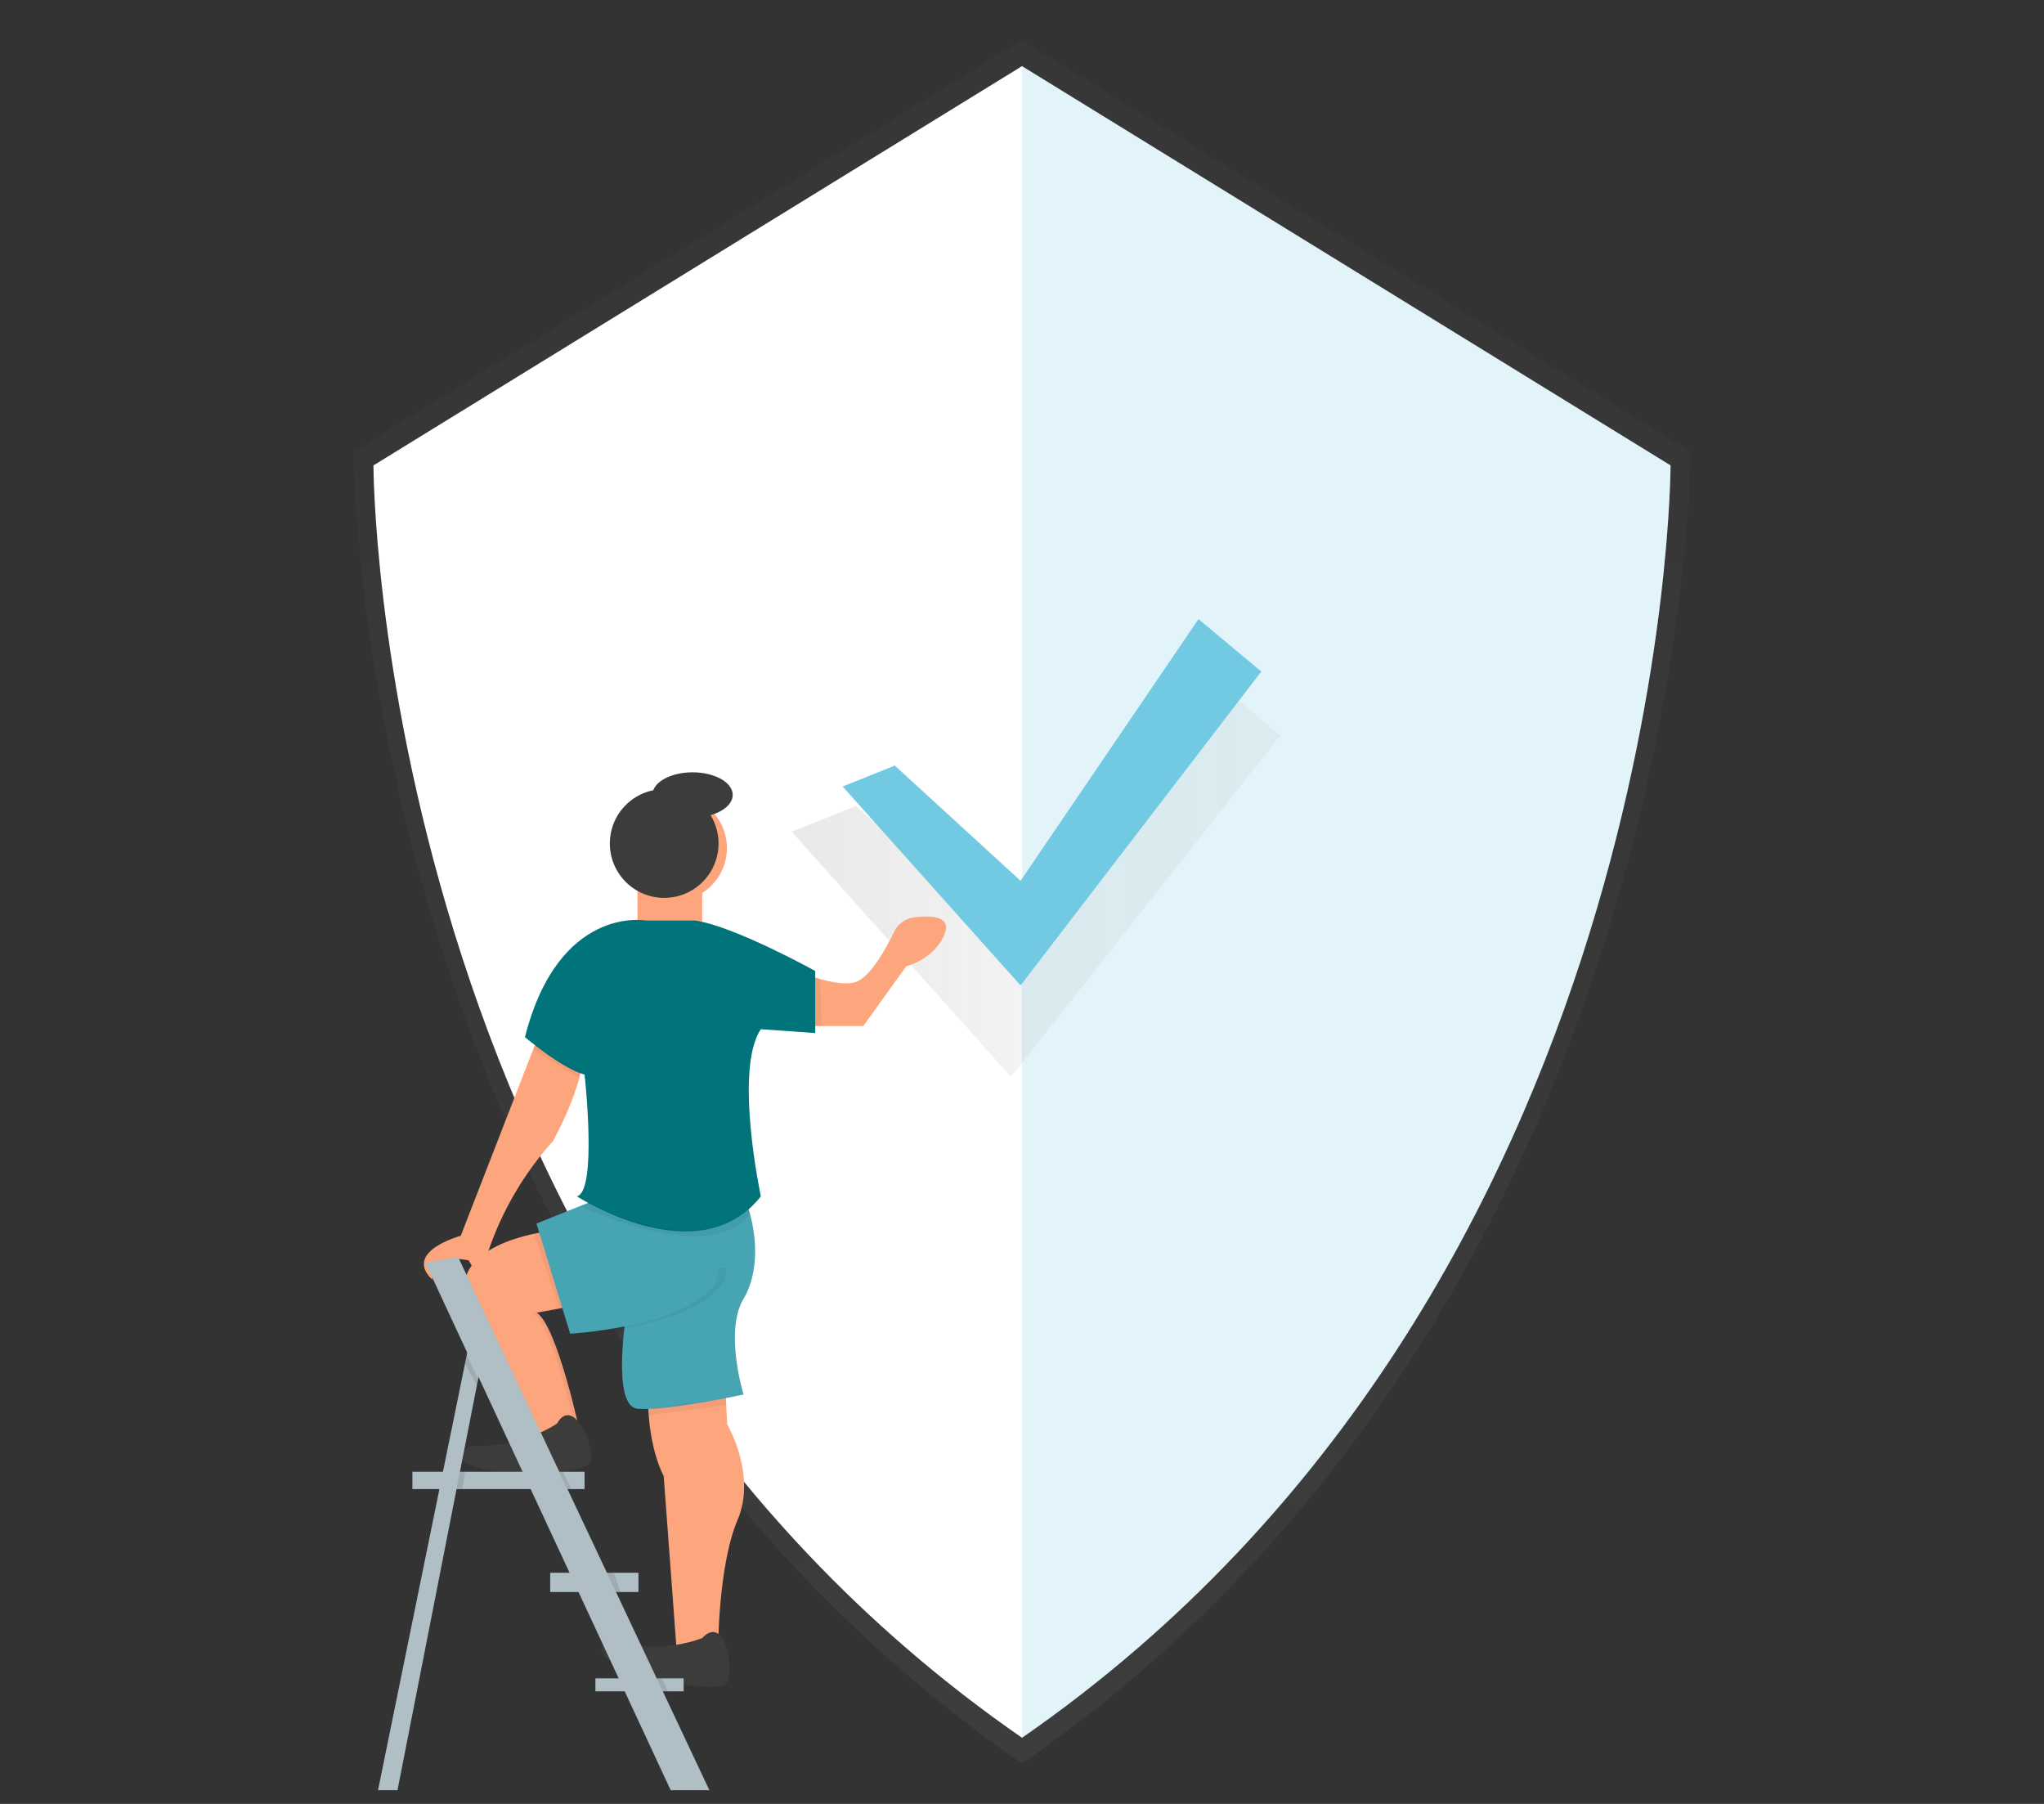 <?xml version="1.0" encoding="utf-8"?>
<!-- Generator: Adobe Illustrator 24.3.0, SVG Export Plug-In . SVG Version: 6.00 Build 0)  -->
<svg version="1.1" id="_x34_746a87b-e7ac-476a-abc6-e77b15a9a3dd"
	 xmlns="http://www.w3.org/2000/svg" xmlns:xlink="http://www.w3.org/1999/xlink" x="0px" y="0px" viewBox="0 0 850 750"
	 style="enable-background:new 0 0 850 750;" xml:space="preserve">
<rect x="0" y="0" width="850" height="750" fill="#333333" stroke="none"/>
<style type="text/css">
	.st0{opacity:0.5;}
	.st1{fill:url(#SVGID_1_);}
	.st2{fill:#FFFFFF;}
	.st3{opacity:0.2;fill:#71C9E2;enable-background:new    ;}
	.st4{opacity:0.7;}
	.st5{fill:url(#SVGID_2_);}
	.st6{fill:#71C9E2;}
	.st7{fill:#FDA57D;}
	.st8{opacity:5.000000e-02;enable-background:new    ;}
	.st9{fill:#3C3C3B;}
	.st10{fill:#46A4B3;}
	.st11{fill:#00737B;}
	.st12{fill:#B0BEC5;}
	.st13{opacity:0.1;enable-background:new    ;}
</style>
<g class="st0">
	
		<linearGradient id="SVGID_1_" gradientUnits="userSpaceOnUse" x1="595.6" y1="-1561.915" x2="595.6" y2="-845.525" gradientTransform="matrix(1 0 0 -1 -170.6 -828.72)">
		<stop  offset="0" style="stop-color:#808080;stop-opacity:0.25"/>
		<stop  offset="0.54" style="stop-color:#808080;stop-opacity:0.12"/>
		<stop  offset="1" style="stop-color:#808080;stop-opacity:0.1"/>
	</linearGradient>
	<path class="st1" d="M425,16.8L147,187.9c0,0,0,352.9,278,545.3c278-192.4,278-545.3,278-545.3L425,16.8z"/>
</g>
<path class="st2" d="M425,27.5l-269.7,166c0,0,0,342.3,269.7,529c269.7-186.7,269.7-529,269.7-529L425,27.5z"/>
<path class="st3" d="M425,27.5v695c269.7-186.7,269.7-529,269.7-529L425,27.5z"/>
<g class="st4">
	
		<linearGradient id="SVGID_2_" gradientUnits="userSpaceOnUse" x1="329.187" y1="-1113.057" x2="532.442" y2="-1113.057" gradientTransform="matrix(1 0 0 -1 0 -749.72)">
		<stop  offset="0" style="stop-color:#808080;stop-opacity:0.25"/>
		<stop  offset="0.54" style="stop-color:#808080;stop-opacity:0.12"/>
		<stop  offset="1" style="stop-color:#808080;stop-opacity:0.1"/>
	</linearGradient>
	<polygon class="st5" points="356,335.1 420.4,394.1 500.2,278.9 532.4,305.8 420.4,447.7 329.2,345.8 	"/>
</g>
<polygon class="st6" points="372.1,318.3 424.4,366.2 498.4,257.4 524.5,279.2 424.4,409.7 350.4,327 "/>
<path class="st7" d="M228,511.9c0,0-46.3,5.4-32.3,33.4c8.9,18.2,16,37.2,21.3,56.8l24.5-5.1c0,0-9.7-45.8-18.3-51.2l23.1-4.3
	L228,511.9z"/>
<path class="st8" d="M223.2,545.9l23.1-4.3L228,511.9c0,0-0.5,0.1-1.5,0.2l18.2,29.4l-23.1,4.3c8.6,5.4,18.3,51.2,18.3,51.2l-23,4.8
	l0.1,0.3l24.5-5.1C241.4,597,231.8,551.2,223.2,545.9z"/>
<path class="st9" d="M231.7,591.8c0,0-14.3,10.3-36,9.4c0,0-11.5,5.2,4.8,9.4s42.7,1.2,44.7-2s-0.9-14.1-5.7-18.6
	S231.7,591.8,231.7,591.8z"/>
<path class="st7" d="M269.5,577.6c0,0-1.1,21,6.5,36.1l5.4,72.7h17.2c0,0,0-35.5,8.1-54.4s-4.3-39.8-4.3-39.8l-1.1-21.5L269.5,577.6
	z"/>
<path class="st10" d="M260.8,543.7c0,0-7,40.9,4.3,42s44.1-5.9,44.1-5.9s-8.1-26.4,0-39.8s5.4-36.1-3.8-50.1s-19.4,0-19.4,0
	L260.8,543.7z"/>
<circle class="st7" cx="280.2" cy="352.6" r="22.1"/>
<rect x="265.1" y="363.9" class="st7" width="26.9" height="24.2"/>
<path class="st9" d="M292.1,681c0,0-16.1,7-37.1,1.6c0,0-12.4,2.7,2.7,10.2s41.5,10.2,44.1,7.5s2.1-14-1.6-19.4S292.1,681,292.1,681
	z"/>
<path class="st7" d="M223.4,432l-31.8,81.8c0,0-24.2,6.5-11.8,18.3c0,0-2.1-11.3,15.1-8.1c0,0,4.9,8.1,4.9,10.8s5.5-9,3.3-14.7
	c5.8-16.9,14.9-32.4,26.8-45.6c0,0,13.5-23.7,12.9-39.8L223.4,432z"/>
<path class="st7" d="M330,402.9c0,0,17.2,8.1,25.8,5.4c6.1-1.9,12.7-14.1,16.1-21c1.5-3.2,4.6-5.4,8.2-5.9
	c6.4-0.8,15.4-0.7,12.9,6.4c-3.8,10.8-16.2,14-16.2,14l-17.8,24.8h-31.2L330,402.9z"/>
<circle class="st9" cx="276.2" cy="350.7" r="22.6"/>
<ellipse class="st9" cx="288" cy="330.5" rx="16.7" ry="9.4"/>
<polygon class="st8" points="269.5,585.8 269.5,588.5 301.9,584.3 301.9,581.3 "/>
<path class="st10" d="M258.1,494.7l-35,14l14,45.8c0,0,42-2.2,57.6-18.3s-25.8-48.5-25.8-48.5L258.1,494.7z"/>
<path class="st8" d="M298.8,527c0.2,3.4-1.1,6.8-3.5,9.2c-13,13.5-44.4,17.2-54.5,18.1l0.1,0.2c0,0,42-2.2,57.6-18.3
	c2.3-2.3,3.6-5.4,3.5-8.7"/>
<path class="st11" d="M268.4,382.7c0,0-36.1-6.5-50.1,48.5c0,0,15.1,12.9,24.8,15.6c0,0,5.4,48.5-3.2,50.6c0,0,50.6,32.8,76.5,0
	c0,0-11.3-52.8,0-69.5l22.6,1.6v-25.8c0,0-33.9-18.8-50.1-21H268.4z"/>
<polygon class="st8" points="224.3,512.5 222.1,513 232.6,544.1 233.9,543.9 "/>
<polygon class="st8" points="338.9,406.4 341,407 341.7,426.6 338.9,426.6 "/>
<polygon class="st8" points="222.4,434.5 221.7,436.4 240.9,448.3 241.4,446.2 "/>
<path class="st8" d="M244.6,500.2l-3.2,1.3c0,0,53.1,25.7,70.6,3.2l-0.6-2C311.4,502.6,295.3,524.2,244.6,500.2z"/>
<rect x="171.5" y="611.9" class="st12" width="71.6" height="7.2"/>
<polygon class="st12" points="278.9,744.3 295,744.3 190.5,522.6 176.9,525 "/>
<polygon class="st12" points="157.2,744.3 165.3,744.3 201.1,561.8 195.7,555.5 "/>
<polygon class="st13" points="194.1,563.3 198.8,573.3 198.2,576.1 193.4,566.8 "/>
<polygon class="st13" points="191.2,611.9 189.8,619 192.3,619 193.4,611.9 "/>
<rect x="228.8" y="653.9" class="st12" width="36.7" height="8"/>
<rect x="247.6" y="697.8" class="st12" width="36.7" height="5.4"/>
<polygon class="st13" points="252.3,653.9 256.1,662 258.1,662 255.2,653.9 "/>
<polygon class="st13" points="273,697.8 275.6,703.2 277.8,703.2 275.4,697.8 "/>
<polygon class="st13" points="232.4,611.9 235.8,619 237.6,619 234,611.9 "/>
</svg>
